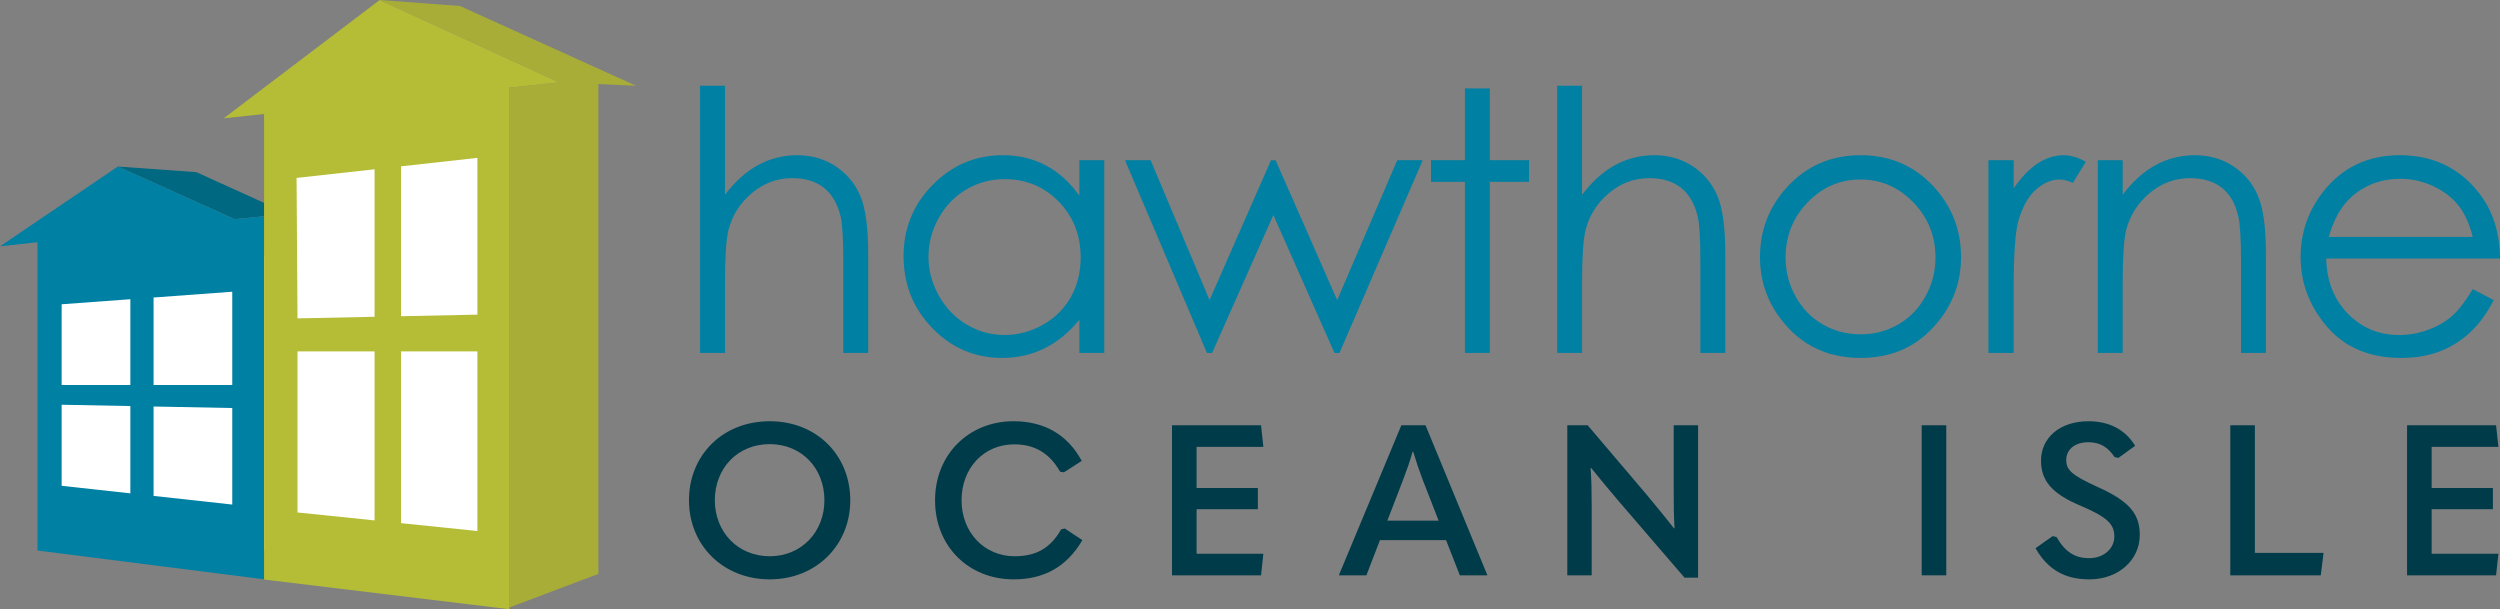 <?xml version="1.0" encoding="UTF-8"?><svg id="Layer_2" xmlns="http://www.w3.org/2000/svg" viewBox="0 0 1463.393 356.601"><rect x="0" y="0" width="1463.393" height="356.601" fill="#808080" stroke="none"/><g id="Components"><g id="_661a9f60-ffef-4b25-a2fb-e7f6ad2aaaf5_1"><polygon points="35.088 157.001 161.648 149.009 161.648 84.457 281.718 74.21 281.718 337.14 35.088 308.188 35.088 157.001" style="fill:#fff;"/><polygon points="89.894 225.361 135.953 225.361 135.953 170.764 89.894 174.149 89.894 225.361" style="fill:none;"/><polygon points="36.088 225.361 76.305 225.361 76.305 175.148 36.088 178.104 36.088 225.361" style="fill:none;"/><polygon points="174.142 299.971 219.254 304.626 219.254 205.675 174.142 205.675 174.142 299.971" style="fill:none;"/><polygon points="89.894 290.284 135.953 295.346 135.953 238.838 89.894 237.953 89.894 290.284" style="fill:none;"/><polygon points="234.747 306.225 279.448 310.837 279.448 205.675 234.747 205.675 234.747 306.225" style="fill:none;"/><polygon points="325.919 47.592 239.516 7.927 325.913 47.592 325.919 47.592" style="fill:none;"/><polygon points="36.088 284.372 76.305 288.791 76.305 237.692 36.088 236.919 36.088 284.372" style="fill:none;"/><polygon points="174.142 186.366 219.254 185.424 219.254 99.083 173.601 104.151 174.142 186.366" style="fill:none;"/><polygon points="234.747 185.1 279.448 184.166 279.448 92.401 234.747 97.363 234.747 185.1" style="fill:none;"/><polygon points="154.578 126.592 154.578 118.772 114.903 100.763 68.97 97.484 137.373 128.283 154.578 126.592" style="fill:#006880;"/><polygon points="269.256 3.518 222.25 0 239.516 7.927 325.919 47.592 325.913 47.592 327.256 48.209 298.074 51.338 298.074 355.634 350.245 335.937 350.245 49.211 372.264 50.192 269.256 3.518" style="fill:#a7ad37;"/><polygon points="222.248 0 222.248 0 222.248 0 222.248 0" style="fill:#a7ad37;"/><path d="m154.578,126.592l-17.205,1.691-68.403-30.799h0L0,144.188l21.957-2.402v180.482l132.621,16.835V126.592Zm-78.273,162.199l-40.217-4.419v-47.452l40.217.773v51.099Zm0-63.43h-40.217v-47.257l40.217-2.956v50.213Zm59.648,69.984l-46.059-5.061v-52.331l46.059.885v56.508Zm0-69.984h-46.059v-51.212l46.059-3.386v54.598Z" style="fill:#0080a3;"/><path d="m327.256,48.209l-1.343-.617L239.516,7.927,222.25 0l-.001-0-.001 0h0s-91.318,69.264-91.318,69.264l23.648-2.539v272.509l143.496,17.367V51.338l29.182-3.13Zm-108.003,256.418l-45.112-4.655v-94.296h45.112v98.951Zm0-119.203l-45.112.942-.541-82.215,45.653-5.068v86.341Zm60.194,125.414l-44.701-4.612v-100.55h44.701v105.162Zm0-126.671l-44.701.934v-87.737l44.701-4.962v91.766Z" style="fill:#b4bd35;"/><path d="m409.779,50.203h14.589v63.783c5.872-7.743,12.331-13.534,19.379-17.373,7.046-3.835,14.68-5.756,22.901-5.756,8.428,0,15.909,2.146,22.436,6.432,6.529,4.285,11.346,10.041,14.455,17.266,3.109,7.228,4.666,18.549,4.666,33.965v58.075h-14.589v-53.802c0-12.991-.52-21.664-1.553-26.019-1.793-7.462-5.054-13.076-9.78-16.844-4.729-3.766-10.92-5.65-18.58-5.65-8.766,0-16.615,2.902-23.552,8.708-6.936,5.805-11.507,12.993-13.713,21.561-1.38,5.532-2.07,15.76-2.07,30.686v41.362h-14.589V50.203Z" style="fill:#0080a3;"/><path d="m646.394,93.774v112.82h-14.59v-19.392c-6.066,7.397-12.875,12.965-20.424,16.703-7.55,3.739-15.808,5.607-24.768,5.607-15.926,0-29.527-5.79-40.8-17.372-11.273-11.58-16.907-25.672-16.907-42.266,0-16.249,5.686-30.148,17.062-41.697,11.376-11.546,25.062-17.321,41.058-17.321,9.237,0,17.595,1.976,25.078,5.92,7.479,3.945,14.047,9.861,19.7,17.741v-20.744h14.59Zm-58.304,11.088c-8.055,0-15.486,1.985-22.3,5.954-6.814,3.969-12.233,9.546-16.257,16.726-4.027,7.179-6.04,14.774-6.04,22.78,0,7.939,2.031,15.535,6.091,22.783,4.061,7.249,9.513,12.894,16.362,16.929,6.847,4.04,14.194,6.059,22.041,6.059,7.915,0,15.416-2.001,22.503-6.006,7.088-4.003,12.543-9.422,16.364-16.258,3.817-6.832,5.729-14.531,5.729-23.092,0-13.045-4.285-23.953-12.853-32.722-8.568-8.766-19.115-13.152-31.64-13.152" style="fill:#0080a3;"/><polygon points="658.524 93.775 673.516 93.775 708.029 175.666 743.999 93.775 746.662 93.775 782.723 175.666 817.893 93.775 832.811 93.775 784.074 206.595 781.135 206.595 745.376 125.87 709.5 206.595 706.494 206.595 658.524 93.775" style="fill:#0080a3;"/><polygon points="857.488 51.758 872.076 51.758 872.076 93.774 895.029 93.774 895.029 106.418 872.076 106.418 872.076 206.594 857.488 206.594 857.488 106.418 837.647 106.418 837.647 93.774 857.488 93.774 857.488 51.758" style="fill:#0080a3;"/><path d="m911.487,50.203h14.588v63.783c5.873-7.743,12.331-13.534,19.379-17.373,7.045-3.835,14.68-5.756,22.901-5.756,8.428,0,15.908,2.146,22.436,6.432,6.528,4.285,11.346,10.041,14.455,17.266,3.11,7.228,4.666,18.549,4.666,33.965v58.075h-14.588v-53.802c0-12.991-.521-21.664-1.553-26.019-1.794-7.462-5.055-13.076-9.781-16.844-4.729-3.766-10.92-5.65-18.58-5.65-8.766,0-16.615,2.902-23.552,8.708-6.935,5.805-11.507,12.993-13.713,21.561-1.38,5.532-2.07,15.76-2.07,30.686v41.362h-14.588V50.203Z" style="fill:#0080a3;"/><path d="m1089.117,90.857c17.378,0,31.783,6.294,43.21,18.878,10.386,11.479,15.579,25.065,15.579,40.761,0,15.769-5.488,29.545-16.464,41.335-10.974,11.789-25.084,17.682-42.325,17.682-17.313,0-31.457-5.893-42.432-17.682-10.976-11.79-16.462-25.566-16.462-41.335,0-15.625,5.191-29.178,15.58-40.657,11.424-12.653,25.861-18.981,43.314-18.981m-.051,14.2c-12.002,0-22.316,4.462-30.935,13.379-8.62,8.92-12.929,19.708-12.929,32.357,0,8.16,1.963,15.768,5.896,22.818,3.931,7.052,9.239,12.498,15.933,16.334,6.689,3.839,14.036,5.757,22.035,5.757s15.342-1.918,22.035-5.757c6.689-3.836,11.998-9.282,15.933-16.334,3.929-7.05,5.896-14.658,5.896-22.818,0-12.65-4.329-23.437-12.985-32.357-8.655-8.917-18.946-13.379-30.879-13.379" style="fill:#0080a3;"/><path d="m1163.944,93.775h14.785v16.491c4.424-6.498,9.089-11.358,13.999-14.579,4.907-3.22,10.026-4.83,15.351-4.83,4.009,0,8.294,1.279,12.859,3.839l-7.569,12.333c-3.044-1.313-5.603-1.973-7.676-1.973-4.841,0-9.51,1.988-14.003,5.957-4.495,3.973-7.917,10.137-10.267,18.495-1.798,6.425-2.694,19.412-2.694,38.958v38.128h-14.785v-112.82Z" style="fill:#0080a3;"/><path d="m1227.947,93.775h14.588v20.224c5.803-7.744,12.227-13.537,19.275-17.378,7.046-3.842,14.714-5.763,23.005-5.763,8.428,0,15.908,2.146,22.437,6.432,6.528,4.285,11.346,10.06,14.455,17.317,3.109,7.261,4.665,18.564,4.665,33.913v58.075h-14.588v-53.802c0-12.991-.526-21.664-1.572-26.019-1.635-7.462-4.839-13.076-9.607-16.844-4.771-3.767-10.993-5.65-18.664-5.65-8.782,0-16.644,2.902-23.593,8.708-6.947,5.805-11.528,12.993-13.741,21.561-1.383,5.599-2.073,15.829-2.073,30.686v41.362h-14.588v-112.82Z" style="fill:#0080a3;"/><path d="m1447.458,169.248l12.239,6.433c-4.024,7.864-8.675,14.211-13.944,19.037-5.273,4.829-11.207,8.503-17.797,11.02-6.59,2.514-14.051,3.775-22.372,3.775-18.455,0-32.885-6.033-43.292-18.099-10.406-12.067-15.61-25.703-15.61-40.919,0-14.312,4.404-27.068,13.211-38.271,11.164-14.242,26.109-21.366,44.832-21.366,19.277,0,34.673,7.3,46.185,21.896,8.181,10.309,12.344,23.174,12.483,38.598h-101.734c.278,13.089,4.478,23.817,12.599,32.187,8.12,8.37,18.154,12.553,30.092,12.553,5.761,0,11.365-.995,16.814-2.983,5.45-1.987,10.084-4.629,13.902-7.921,3.819-3.289,7.949-8.604,12.392-15.941m-.015-30.539c-1.945-7.747-4.772-13.939-8.487-18.577-3.714-4.635-8.621-8.37-14.731-11.209-6.11-2.835-12.528-4.255-19.26-4.255-11.106,0-20.649,3.566-28.632,10.691-5.829,5.19-10.235,12.974-13.22,23.351h84.331Z" style="fill:#0080a3;"/><path d="m403.298,292.852c0-26.303,19.602-46.278,47.27-46.278,27.544,0,47.147,19.975,47.147,46.278,0,26.179-19.852,46.278-47.147,46.278-27.419,0-47.27-20.099-47.27-46.278Zm79.28,0c0-18.734-13.275-32.878-32.01-32.878-18.858,0-32.134,14.144-32.134,32.878,0,18.486,13.399,32.754,32.134,32.754,18.611,0,32.01-14.268,32.01-32.754Z" style="fill:#003b49;"/><path d="m547.34,292.852c0-26.923,19.852-46.278,45.906-46.278,17.741,0,31.514,7.568,39.95,23.201l-10.422,6.7-2.233-.372c-6.327-11.042-15.013-16.005-26.923-16.005-17.618,0-30.77,13.771-30.77,32.754,0,18.858,13.399,32.754,31.018,32.754,12.779,0,21.092-4.839,27.295-15.757l2.109-.497,10.298,6.824c-9.058,15.509-22.333,22.953-40.198,22.953-26.427,0-46.03-19.355-46.03-46.278Z" style="fill:#003b49;"/><path d="m686.048,248.932h52.109l1.364,12.655h-39.082v24.069h35.856v12.407h-35.856v26.054h39.082l-1.364,12.655h-52.109v-87.841Z" style="fill:#003b49;"/><path d="m854.532,336.772l-8.065-20.596h-38.709l-7.94,20.596h-16.129l36.601-87.841h14.144l36.228,87.841h-16.129Zm-42.432-32.01h30.024l-9.306-23.821c-2.108-5.583-3.97-11.043-5.583-16.502h-.372c-1.488,5.459-3.474,10.918-5.583,16.502l-9.181,23.821Z" style="fill:#003b49;"/><path d="m917.433,336.772v-87.841h11.91l34.491,40.57c5.087,6.204,10.298,12.407,16.005,19.727h.373c-.497-7.32-.497-13.648-.497-22.209v-38.089h14.269v89.206h-7.94l-38.214-44.417c-5.335-6.203-10.546-12.531-16.377-19.727h-.372c.496,7.196.62,13.523.62,22.208v40.571h-14.268Z" style="fill:#003b49;"/><path d="m1124.872,248.932h14.392v87.841h-14.392v-87.841Z" style="fill:#003b49;"/><path d="m1191.497,320.892l10.05-7.072,2.232.496c5.087,8.809,10.795,12.407,19.107,12.407,8.685,0,14.764-5.707,14.764-12.655,0-6.824-3.598-11.166-19.106-17.742-17.742-7.32-23.821-15.136-23.821-26.799,0-12.903,10.67-22.953,27.792-22.953,12.654,0,21.836,5.335,27.295,14.392l-9.802,7.072-2.233-.496c-3.598-5.459-8.188-8.685-15.26-8.685-8.313,0-13.027,4.467-13.027,10.422,0,5.707,2.978,8.809,18.61,15.881,19.106,8.56,24.441,16.253,24.441,28.04,0,14.392-12.283,25.931-29.528,25.931-14.021,0-24.193-5.459-31.514-18.238Z" style="fill:#003b49;"/><path d="m1305.514,248.932h14.392v74.689h40.198l-1.612,13.151h-52.977v-87.841Z" style="fill:#003b49;"/><path d="m1408.987,248.932h52.109l1.364,12.655h-39.082v24.069h35.856v12.407h-35.856v26.054h39.082l-1.364,12.655h-52.109v-87.841Z" style="fill:#003b49;"/></g></g></svg>